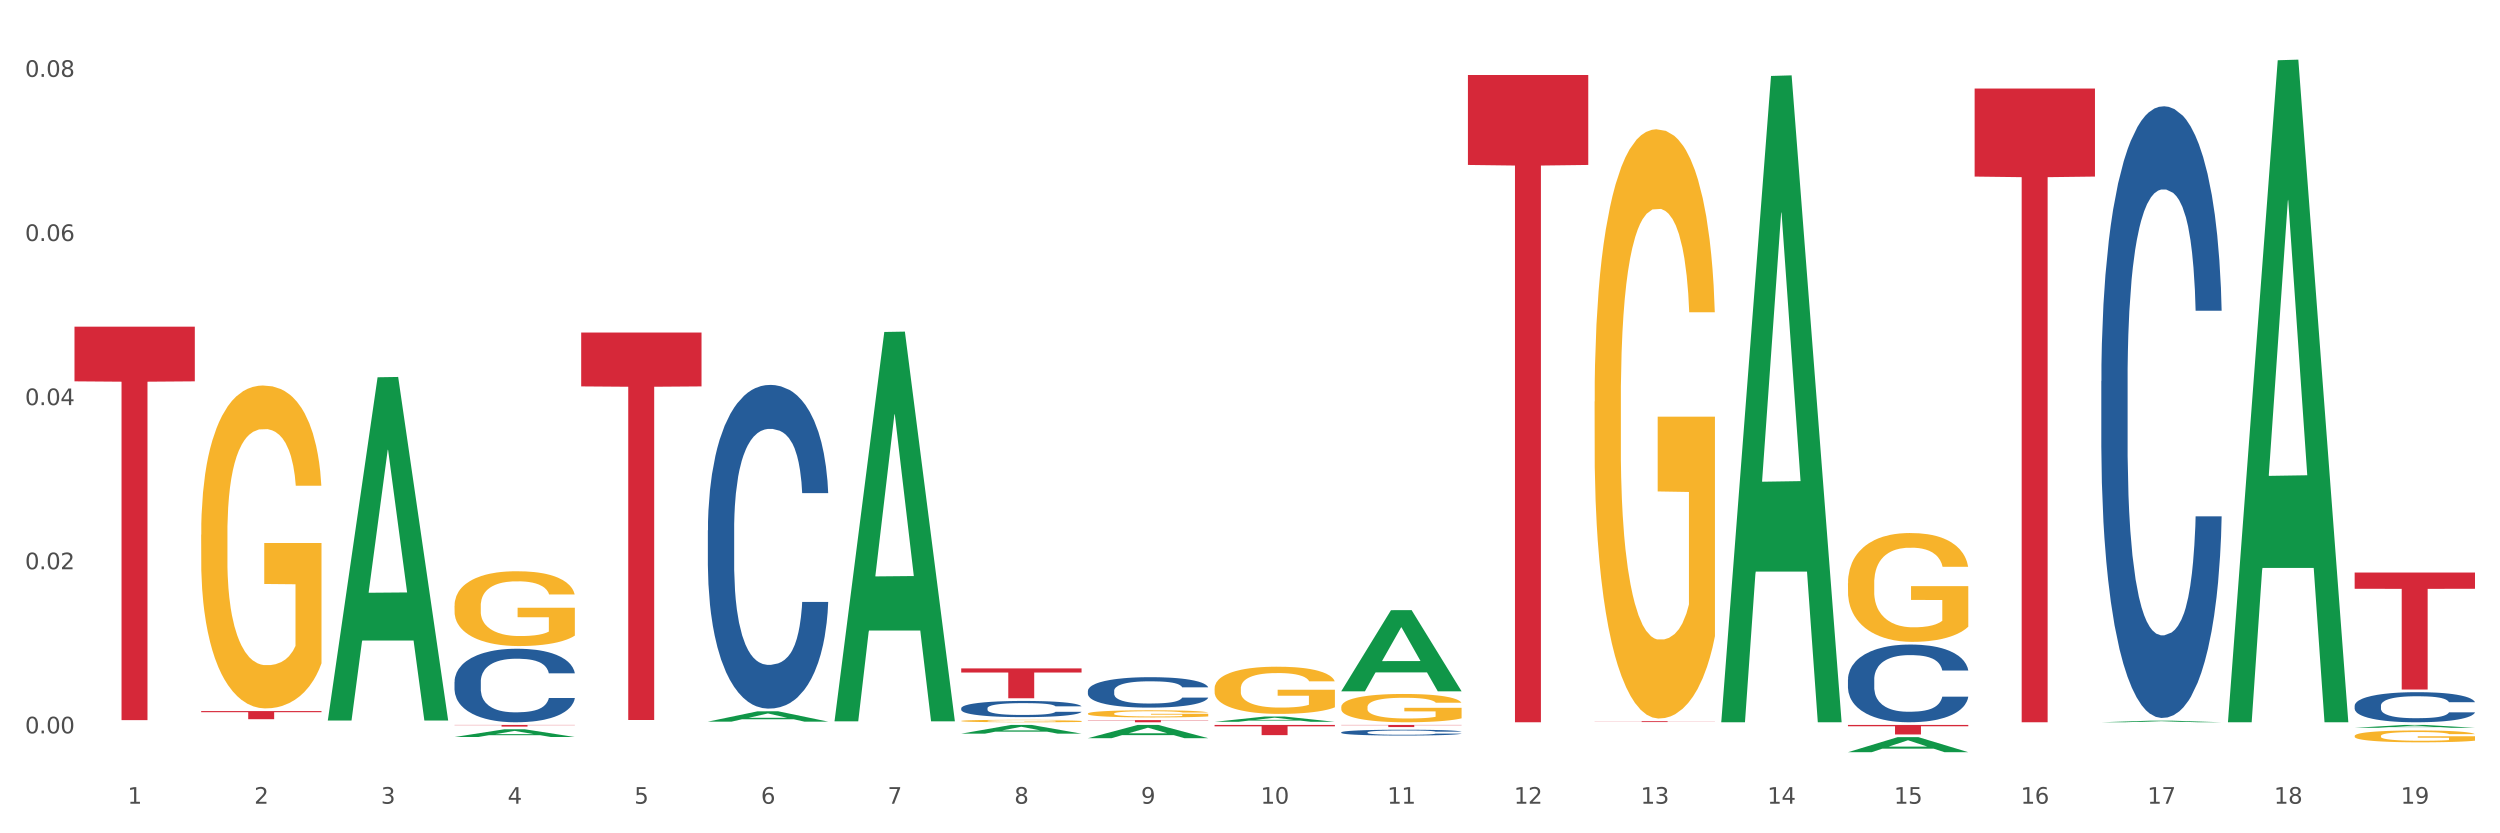 <?xml version="1.0" encoding="utf-8" standalone="no"?>
<!DOCTYPE svg PUBLIC "-//W3C//DTD SVG 1.1//EN"
  "http://www.w3.org/Graphics/SVG/1.1/DTD/svg11.dtd">
<svg xmlns:xlink="http://www.w3.org/1999/xlink" width="1080pt" height="360pt" viewBox="0 0 1080 360" xmlns="http://www.w3.org/2000/svg" version="1.1">
 <rect x="0" y="0" width="1080" height="360" fill="#333333" stroke="none"/>
 <defs>
  <style type="text/css">*{stroke-linejoin: round; stroke-linecap: butt}</style>
 </defs>
 <g id="figure_1">
  <g id="patch_1">
   <path d="M 0 360 
L 1080 360 
L 1080 0 
L 0 0 
z
" style="fill: #ffffff; stroke: #ffffff; stroke-linejoin: miter"/>
  </g>
  <g id="axes_1">
   <g id="matplotlib.axis_1">
    <g id="xtick_1">
     <g id="text_1">
      <!-- 1 -->
      <g style="fill: #4d4d4d" transform="translate(55.115 347.204) scale(0.096 -0.096)">
       <defs>
        <path id="DejaVuSans-31" d="M 794 531 
L 1825 531 
L 1825 4091 
L 703 3866 
L 703 4441 
L 1819 4666 
L 2450 4666 
L 2450 531 
L 3481 531 
L 3481 0 
L 794 0 
L 794 531 
z
" transform="scale(0.016)"/>
       </defs>
       <use xlink:href="#DejaVuSans-31"/>
      </g>
     </g>
    </g>
    <g id="xtick_2">
     <g id="text_2">
      <!-- 2 -->
      <g style="fill: #4d4d4d" transform="translate(109.839 347.204) scale(0.096 -0.096)">
       <defs>
        <path id="DejaVuSans-32" d="M 1228 531 
L 3431 531 
L 3431 0 
L 469 0 
L 469 531 
Q 828 903 1448 1529 
Q 2069 2156 2228 2338 
Q 2531 2678 2651 2914 
Q 2772 3150 2772 3378 
Q 2772 3750 2511 3984 
Q 2250 4219 1831 4219 
Q 1534 4219 1204 4116 
Q 875 4013 500 3803 
L 500 4441 
Q 881 4594 1212 4672 
Q 1544 4750 1819 4750 
Q 2544 4750 2975 4387 
Q 3406 4025 3406 3419 
Q 3406 3131 3298 2873 
Q 3191 2616 2906 2266 
Q 2828 2175 2409 1742 
Q 1991 1309 1228 531 
z
" transform="scale(0.016)"/>
       </defs>
       <use xlink:href="#DejaVuSans-32"/>
      </g>
     </g>
    </g>
    <g id="xtick_3">
     <g id="text_3">
      <!-- 3 -->
      <g style="fill: #4d4d4d" transform="translate(164.564 347.204) scale(0.096 -0.096)">
       <defs>
        <path id="DejaVuSans-33" d="M 2597 2516 
Q 3050 2419 3304 2112 
Q 3559 1806 3559 1356 
Q 3559 666 3084 287 
Q 2609 -91 1734 -91 
Q 1441 -91 1130 -33 
Q 819 25 488 141 
L 488 750 
Q 750 597 1062 519 
Q 1375 441 1716 441 
Q 2309 441 2620 675 
Q 2931 909 2931 1356 
Q 2931 1769 2642 2001 
Q 2353 2234 1838 2234 
L 1294 2234 
L 1294 2753 
L 1863 2753 
Q 2328 2753 2575 2939 
Q 2822 3125 2822 3475 
Q 2822 3834 2567 4026 
Q 2313 4219 1838 4219 
Q 1578 4219 1281 4162 
Q 984 4106 628 3988 
L 628 4550 
Q 988 4650 1302 4700 
Q 1616 4750 1894 4750 
Q 2613 4750 3031 4423 
Q 3450 4097 3450 3541 
Q 3450 3153 3228 2886 
Q 3006 2619 2597 2516 
z
" transform="scale(0.016)"/>
       </defs>
       <use xlink:href="#DejaVuSans-33"/>
      </g>
     </g>
    </g>
    <g id="xtick_4">
     <g id="text_4">
      <!-- 4 -->
      <g style="fill: #4d4d4d" transform="translate(219.288 347.204) scale(0.096 -0.096)">
       <defs>
        <path id="DejaVuSans-34" d="M 2419 4116 
L 825 1625 
L 2419 1625 
L 2419 4116 
z
M 2253 4666 
L 3047 4666 
L 3047 1625 
L 3713 1625 
L 3713 1100 
L 3047 1100 
L 3047 0 
L 2419 0 
L 2419 1100 
L 313 1100 
L 313 1709 
L 2253 4666 
z
" transform="scale(0.016)"/>
       </defs>
       <use xlink:href="#DejaVuSans-34"/>
      </g>
     </g>
    </g>
    <g id="xtick_5">
     <g id="text_5">
      <!-- 5 -->
      <g style="fill: #4d4d4d" transform="translate(274.012 347.204) scale(0.096 -0.096)">
       <defs>
        <path id="DejaVuSans-35" d="M 691 4666 
L 3169 4666 
L 3169 4134 
L 1269 4134 
L 1269 2991 
Q 1406 3038 1543 3061 
Q 1681 3084 1819 3084 
Q 2600 3084 3056 2656 
Q 3513 2228 3513 1497 
Q 3513 744 3044 326 
Q 2575 -91 1722 -91 
Q 1428 -91 1123 -41 
Q 819 9 494 109 
L 494 744 
Q 775 591 1075 516 
Q 1375 441 1709 441 
Q 2250 441 2565 725 
Q 2881 1009 2881 1497 
Q 2881 1984 2565 2268 
Q 2250 2553 1709 2553 
Q 1456 2553 1204 2497 
Q 953 2441 691 2322 
L 691 4666 
z
" transform="scale(0.016)"/>
       </defs>
       <use xlink:href="#DejaVuSans-35"/>
      </g>
     </g>
    </g>
    <g id="xtick_6">
     <g id="text_6">
      <!-- 6 -->
      <g style="fill: #4d4d4d" transform="translate(328.736 347.204) scale(0.096 -0.096)">
       <defs>
        <path id="DejaVuSans-36" d="M 2113 2584 
Q 1688 2584 1439 2293 
Q 1191 2003 1191 1497 
Q 1191 994 1439 701 
Q 1688 409 2113 409 
Q 2538 409 2786 701 
Q 3034 994 3034 1497 
Q 3034 2003 2786 2293 
Q 2538 2584 2113 2584 
z
M 3366 4563 
L 3366 3988 
Q 3128 4100 2886 4159 
Q 2644 4219 2406 4219 
Q 1781 4219 1451 3797 
Q 1122 3375 1075 2522 
Q 1259 2794 1537 2939 
Q 1816 3084 2150 3084 
Q 2853 3084 3261 2657 
Q 3669 2231 3669 1497 
Q 3669 778 3244 343 
Q 2819 -91 2113 -91 
Q 1303 -91 875 529 
Q 447 1150 447 2328 
Q 447 3434 972 4092 
Q 1497 4750 2381 4750 
Q 2619 4750 2861 4703 
Q 3103 4656 3366 4563 
z
" transform="scale(0.016)"/>
       </defs>
       <use xlink:href="#DejaVuSans-36"/>
      </g>
     </g>
    </g>
    <g id="xtick_7">
     <g id="text_7">
      <!-- 7 -->
      <g style="fill: #4d4d4d" transform="translate(383.461 347.204) scale(0.096 -0.096)">
       <defs>
        <path id="DejaVuSans-37" d="M 525 4666 
L 3525 4666 
L 3525 4397 
L 1831 0 
L 1172 0 
L 2766 4134 
L 525 4134 
L 525 4666 
z
" transform="scale(0.016)"/>
       </defs>
       <use xlink:href="#DejaVuSans-37"/>
      </g>
     </g>
    </g>
    <g id="xtick_8">
     <g id="text_8">
      <!-- 8 -->
      <g style="fill: #4d4d4d" transform="translate(438.185 347.204) scale(0.096 -0.096)">
       <defs>
        <path id="DejaVuSans-38" d="M 2034 2216 
Q 1584 2216 1326 1975 
Q 1069 1734 1069 1313 
Q 1069 891 1326 650 
Q 1584 409 2034 409 
Q 2484 409 2743 651 
Q 3003 894 3003 1313 
Q 3003 1734 2745 1975 
Q 2488 2216 2034 2216 
z
M 1403 2484 
Q 997 2584 770 2862 
Q 544 3141 544 3541 
Q 544 4100 942 4425 
Q 1341 4750 2034 4750 
Q 2731 4750 3128 4425 
Q 3525 4100 3525 3541 
Q 3525 3141 3298 2862 
Q 3072 2584 2669 2484 
Q 3125 2378 3379 2068 
Q 3634 1759 3634 1313 
Q 3634 634 3220 271 
Q 2806 -91 2034 -91 
Q 1263 -91 848 271 
Q 434 634 434 1313 
Q 434 1759 690 2068 
Q 947 2378 1403 2484 
z
M 1172 3481 
Q 1172 3119 1398 2916 
Q 1625 2713 2034 2713 
Q 2441 2713 2670 2916 
Q 2900 3119 2900 3481 
Q 2900 3844 2670 4047 
Q 2441 4250 2034 4250 
Q 1625 4250 1398 4047 
Q 1172 3844 1172 3481 
z
" transform="scale(0.016)"/>
       </defs>
       <use xlink:href="#DejaVuSans-38"/>
      </g>
     </g>
    </g>
    <g id="xtick_9">
     <g id="text_9">
      <!-- 9 -->
      <g style="fill: #4d4d4d" transform="translate(492.909 347.204) scale(0.096 -0.096)">
       <defs>
        <path id="DejaVuSans-39" d="M 703 97 
L 703 672 
Q 941 559 1184 500 
Q 1428 441 1663 441 
Q 2288 441 2617 861 
Q 2947 1281 2994 2138 
Q 2813 1869 2534 1725 
Q 2256 1581 1919 1581 
Q 1219 1581 811 2004 
Q 403 2428 403 3163 
Q 403 3881 828 4315 
Q 1253 4750 1959 4750 
Q 2769 4750 3195 4129 
Q 3622 3509 3622 2328 
Q 3622 1225 3098 567 
Q 2575 -91 1691 -91 
Q 1453 -91 1209 -44 
Q 966 3 703 97 
z
M 1959 2075 
Q 2384 2075 2632 2365 
Q 2881 2656 2881 3163 
Q 2881 3666 2632 3958 
Q 2384 4250 1959 4250 
Q 1534 4250 1286 3958 
Q 1038 3666 1038 3163 
Q 1038 2656 1286 2365 
Q 1534 2075 1959 2075 
z
" transform="scale(0.016)"/>
       </defs>
       <use xlink:href="#DejaVuSans-39"/>
      </g>
     </g>
    </g>
    <g id="xtick_10">
     <g id="text_10">
      <!-- 10 -->
      <g style="fill: #4d4d4d" transform="translate(544.58 347.204) scale(0.096 -0.096)">
       <defs>
        <path id="DejaVuSans-30" d="M 2034 4250 
Q 1547 4250 1301 3770 
Q 1056 3291 1056 2328 
Q 1056 1369 1301 889 
Q 1547 409 2034 409 
Q 2525 409 2770 889 
Q 3016 1369 3016 2328 
Q 3016 3291 2770 3770 
Q 2525 4250 2034 4250 
z
M 2034 4750 
Q 2819 4750 3233 4129 
Q 3647 3509 3647 2328 
Q 3647 1150 3233 529 
Q 2819 -91 2034 -91 
Q 1250 -91 836 529 
Q 422 1150 422 2328 
Q 422 3509 836 4129 
Q 1250 4750 2034 4750 
z
" transform="scale(0.016)"/>
       </defs>
       <use xlink:href="#DejaVuSans-31"/>
       <use xlink:href="#DejaVuSans-30" transform="translate(63.623 0)"/>
      </g>
     </g>
    </g>
    <g id="xtick_11">
     <g id="text_11">
      <!-- 11 -->
      <g style="fill: #4d4d4d" transform="translate(599.304 347.204) scale(0.096 -0.096)">
       <use xlink:href="#DejaVuSans-31"/>
       <use xlink:href="#DejaVuSans-31" transform="translate(63.623 0)"/>
      </g>
     </g>
    </g>
    <g id="xtick_12">
     <g id="text_12">
      <!-- 12 -->
      <g style="fill: #4d4d4d" transform="translate(654.028 347.204) scale(0.096 -0.096)">
       <use xlink:href="#DejaVuSans-31"/>
       <use xlink:href="#DejaVuSans-32" transform="translate(63.623 0)"/>
      </g>
     </g>
    </g>
    <g id="xtick_13">
     <g id="text_13">
      <!-- 13 -->
      <g style="fill: #4d4d4d" transform="translate(708.752 347.204) scale(0.096 -0.096)">
       <use xlink:href="#DejaVuSans-31"/>
       <use xlink:href="#DejaVuSans-33" transform="translate(63.623 0)"/>
      </g>
     </g>
    </g>
    <g id="xtick_14">
     <g id="text_14">
      <!-- 14 -->
      <g style="fill: #4d4d4d" transform="translate(763.477 347.204) scale(0.096 -0.096)">
       <use xlink:href="#DejaVuSans-31"/>
       <use xlink:href="#DejaVuSans-34" transform="translate(63.623 0)"/>
      </g>
     </g>
    </g>
    <g id="xtick_15">
     <g id="text_15">
      <!-- 15 -->
      <g style="fill: #4d4d4d" transform="translate(818.201 347.204) scale(0.096 -0.096)">
       <use xlink:href="#DejaVuSans-31"/>
       <use xlink:href="#DejaVuSans-35" transform="translate(63.623 0)"/>
      </g>
     </g>
    </g>
    <g id="xtick_16">
     <g id="text_16">
      <!-- 16 -->
      <g style="fill: #4d4d4d" transform="translate(872.925 347.204) scale(0.096 -0.096)">
       <use xlink:href="#DejaVuSans-31"/>
       <use xlink:href="#DejaVuSans-36" transform="translate(63.623 0)"/>
      </g>
     </g>
    </g>
    <g id="xtick_17">
     <g id="text_17">
      <!-- 17 -->
      <g style="fill: #4d4d4d" transform="translate(927.649 347.204) scale(0.096 -0.096)">
       <use xlink:href="#DejaVuSans-31"/>
       <use xlink:href="#DejaVuSans-37" transform="translate(63.623 0)"/>
      </g>
     </g>
    </g>
    <g id="xtick_18">
     <g id="text_18">
      <!-- 18 -->
      <g style="fill: #4d4d4d" transform="translate(982.374 347.204) scale(0.096 -0.096)">
       <use xlink:href="#DejaVuSans-31"/>
       <use xlink:href="#DejaVuSans-38" transform="translate(63.623 0)"/>
      </g>
     </g>
    </g>
    <g id="xtick_19">
     <g id="text_19">
      <!-- 19 -->
      <g style="fill: #4d4d4d" transform="translate(1037.098 347.204) scale(0.096 -0.096)">
       <use xlink:href="#DejaVuSans-31"/>
       <use xlink:href="#DejaVuSans-39" transform="translate(63.623 0)"/>
      </g>
     </g>
    </g>
    <g id="xtick_20"/>
    <g id="xtick_21"/>
    <g id="xtick_22"/>
    <g id="xtick_23"/>
    <g id="xtick_24"/>
    <g id="xtick_25"/>
    <g id="xtick_26"/>
    <g id="xtick_27"/>
    <g id="xtick_28"/>
    <g id="xtick_29"/>
    <g id="xtick_30"/>
    <g id="xtick_31"/>
    <g id="xtick_32"/>
    <g id="xtick_33"/>
    <g id="xtick_34"/>
    <g id="xtick_35"/>
    <g id="xtick_36"/>
    <g id="xtick_37"/>
   </g>
   <g id="matplotlib.axis_2">
    <g id="ytick_1">
     <g id="text_20">
      <!-- 0.00 -->
      <g style="fill: #4d4d4d" transform="translate(10.8 316.818) scale(0.096 -0.096)">
       <defs>
        <path id="DejaVuSans-2e" d="M 684 794 
L 1344 794 
L 1344 0 
L 684 0 
L 684 794 
z
" transform="scale(0.016)"/>
       </defs>
       <use xlink:href="#DejaVuSans-30"/>
       <use xlink:href="#DejaVuSans-2e" transform="translate(63.623 0)"/>
       <use xlink:href="#DejaVuSans-30" transform="translate(95.41 0)"/>
       <use xlink:href="#DejaVuSans-30" transform="translate(159.033 0)"/>
      </g>
     </g>
    </g>
    <g id="ytick_2">
     <g id="text_21">
      <!-- 0.02 -->
      <g style="fill: #4d4d4d" transform="translate(10.8 245.915) scale(0.096 -0.096)">
       <use xlink:href="#DejaVuSans-30"/>
       <use xlink:href="#DejaVuSans-2e" transform="translate(63.623 0)"/>
       <use xlink:href="#DejaVuSans-30" transform="translate(95.41 0)"/>
       <use xlink:href="#DejaVuSans-32" transform="translate(159.033 0)"/>
      </g>
     </g>
    </g>
    <g id="ytick_3">
     <g id="text_22">
      <!-- 0.04 -->
      <g style="fill: #4d4d4d" transform="translate(10.8 175.012) scale(0.096 -0.096)">
       <use xlink:href="#DejaVuSans-30"/>
       <use xlink:href="#DejaVuSans-2e" transform="translate(63.623 0)"/>
       <use xlink:href="#DejaVuSans-30" transform="translate(95.41 0)"/>
       <use xlink:href="#DejaVuSans-34" transform="translate(159.033 0)"/>
      </g>
     </g>
    </g>
    <g id="ytick_4">
     <g id="text_23">
      <!-- 0.06 -->
      <g style="fill: #4d4d4d" transform="translate(10.8 104.109) scale(0.096 -0.096)">
       <use xlink:href="#DejaVuSans-30"/>
       <use xlink:href="#DejaVuSans-2e" transform="translate(63.623 0)"/>
       <use xlink:href="#DejaVuSans-30" transform="translate(95.41 0)"/>
       <use xlink:href="#DejaVuSans-36" transform="translate(159.033 0)"/>
      </g>
     </g>
    </g>
    <g id="ytick_5">
     <g id="text_24">
      <!-- 0.08 -->
      <g style="fill: #4d4d4d" transform="translate(10.8 33.207) scale(0.096 -0.096)">
       <use xlink:href="#DejaVuSans-30"/>
       <use xlink:href="#DejaVuSans-2e" transform="translate(63.623 0)"/>
       <use xlink:href="#DejaVuSans-30" transform="translate(95.41 0)"/>
       <use xlink:href="#DejaVuSans-38" transform="translate(159.033 0)"/>
      </g>
     </g>
    </g>
    <g id="ytick_6"/>
    <g id="ytick_7"/>
    <g id="ytick_8"/>
    <g id="ytick_9"/>
   </g>
   <g id="PolyCollection_1">
    <path d="M 141.624 310.978 
L 141.677 310.839 
L 163.116 162.981 
L 172.012 162.842 
L 193.612 311.257 
L 183.321 311.257 
L 178.658 276.696 
L 156.523 276.696 
L 156.362 277.254 
L 151.86 311.257 
L 141.624 311.257 
L 141.624 310.978 
L 159.31 256.072 
L 175.871 255.932 
L 167.671 194.476 
L 167.564 194.197 
L 167.457 194.615 
L 159.257 255.932 
L 159.31 256.072 
L 141.624 310.978 
z
" clip-path="url(#paaa4f2e444)" style="fill: #109648"/>
    <path d="M 469.969 308.273 
L 470.031 308.27 
L 470.031 308.168 
L 470.153 308.081 
L 470.767 307.87 
L 471.688 307.695 
L 472.363 307.602 
L 473.038 307.526 
L 473.836 307.45 
L 474.818 307.371 
L 476.598 307.255 
L 477.703 307.196 
L 479.053 307.134 
L 481.508 307.044 
L 483.288 306.993 
L 485.13 306.951 
L 488.137 306.9 
L 490.102 306.877 
L 492.188 306.86 
L 494.705 306.849 
L 496.608 306.846 
L 500.781 306.855 
L 504.341 306.88 
L 506.06 306.9 
L 508.27 306.934 
L 509.436 306.956 
L 511.339 307.001 
L 513.303 307.061 
L 514.653 307.111 
L 516.679 307.207 
L 518.213 307.303 
L 519.625 307.421 
L 520.361 307.503 
L 520.914 307.579 
L 521.405 307.667 
L 521.896 307.805 
L 510.848 307.805 
L 510.418 307.706 
L 509.743 307.613 
L 508.761 307.523 
L 507.901 307.467 
L 506.428 307.396 
L 505.078 307.351 
L 503.666 307.317 
L 501.948 307.289 
L 500.597 307.275 
L 498.695 307.264 
L 494.95 307.266 
L 492.434 307.289 
L 490.715 307.317 
L 489.61 307.342 
L 488.628 307.371 
L 487.524 307.41 
L 486.235 307.469 
L 485.314 307.523 
L 484.393 307.591 
L 483.657 307.658 
L 482.982 307.737 
L 482.429 307.822 
L 481.999 307.909 
L 481.631 308.016 
L 481.324 308.194 
L 481.324 308.58 
L 481.447 308.667 
L 481.754 308.783 
L 482.122 308.87 
L 482.736 308.975 
L 483.288 309.045 
L 484.332 309.146 
L 485.498 309.231 
L 486.419 309.285 
L 487.339 309.33 
L 488.935 309.392 
L 490.715 309.442 
L 492.25 309.473 
L 494.337 309.502 
L 495.748 309.513 
L 496.976 309.519 
L 499.984 309.519 
L 502.132 309.51 
L 504.526 309.49 
L 506.367 309.465 
L 507.901 309.434 
L 509.62 309.383 
L 510.725 309.335 
L 510.725 308.746 
L 497.221 308.743 
L 497.221 308.352 
L 521.957 308.352 
L 521.957 309.502 
L 520.914 309.561 
L 519.748 309.614 
L 518.52 309.662 
L 516.679 309.722 
L 514.469 309.778 
L 512.505 309.817 
L 510.418 309.851 
L 507.963 309.882 
L 504.771 309.91 
L 502.807 309.922 
L 500.352 309.93 
L 497.467 309.933 
L 494.95 309.927 
L 492.495 309.913 
L 489.917 309.888 
L 487.401 309.851 
L 485.498 309.815 
L 483.595 309.769 
L 481.57 309.71 
L 479.974 309.654 
L 478.746 309.603 
L 477.396 309.538 
L 475.923 309.454 
L 474.818 309.378 
L 473.836 309.299 
L 472.793 309.197 
L 472.056 309.11 
L 471.32 309 
L 470.89 308.918 
L 470.399 308.791 
L 470.031 308.614 
L 469.969 308.273 
z
" clip-path="url(#paaa4f2e444)" style="fill: #f7b32b"/>
    <path d="M 524.693 297.436 
L 524.755 297.417 
L 524.755 296.747 
L 524.878 296.17 
L 525.491 294.773 
L 526.412 293.619 
L 527.087 293.004 
L 527.762 292.501 
L 528.56 291.998 
L 529.542 291.477 
L 531.322 290.714 
L 532.427 290.322 
L 533.778 289.913 
L 536.233 289.317 
L 538.013 288.982 
L 539.854 288.702 
L 542.862 288.367 
L 544.826 288.218 
L 546.913 288.106 
L 549.429 288.032 
L 551.332 288.013 
L 555.506 288.069 
L 559.066 288.237 
L 560.784 288.367 
L 562.994 288.591 
L 564.16 288.74 
L 566.063 289.038 
L 568.027 289.429 
L 569.377 289.764 
L 571.403 290.397 
L 572.937 291.03 
L 574.349 291.812 
L 575.086 292.352 
L 575.638 292.855 
L 576.129 293.432 
L 576.62 294.345 
L 565.572 294.345 
L 565.142 293.693 
L 564.467 293.079 
L 563.485 292.483 
L 562.626 292.11 
L 561.153 291.645 
L 559.802 291.347 
L 558.391 291.123 
L 556.672 290.937 
L 555.322 290.844 
L 553.419 290.769 
L 549.675 290.788 
L 547.158 290.937 
L 545.44 291.123 
L 544.335 291.291 
L 543.353 291.477 
L 542.248 291.738 
L 540.959 292.129 
L 540.038 292.483 
L 539.118 292.93 
L 538.381 293.376 
L 537.706 293.898 
L 537.153 294.457 
L 536.724 295.034 
L 536.355 295.741 
L 536.049 296.915 
L 536.049 299.466 
L 536.171 300.043 
L 536.478 300.807 
L 536.847 301.384 
L 537.46 302.073 
L 538.013 302.539 
L 539.056 303.209 
L 540.222 303.768 
L 541.143 304.121 
L 542.064 304.419 
L 543.66 304.829 
L 545.44 305.164 
L 546.974 305.369 
L 549.061 305.555 
L 550.473 305.63 
L 551.7 305.667 
L 554.708 305.667 
L 556.856 305.611 
L 559.25 305.481 
L 561.091 305.313 
L 562.626 305.108 
L 564.344 304.773 
L 565.449 304.457 
L 565.449 300.565 
L 551.946 300.546 
L 551.946 297.958 
L 576.682 297.958 
L 576.682 305.555 
L 575.638 305.946 
L 574.472 306.3 
L 573.244 306.617 
L 571.403 307.008 
L 569.193 307.38 
L 567.229 307.641 
L 565.142 307.865 
L 562.687 308.069 
L 559.495 308.256 
L 557.531 308.33 
L 555.076 308.386 
L 552.191 308.405 
L 549.675 308.367 
L 547.22 308.274 
L 544.642 308.107 
L 542.125 307.865 
L 540.222 307.622 
L 538.32 307.324 
L 536.294 306.933 
L 534.698 306.561 
L 533.471 306.226 
L 532.12 305.797 
L 530.647 305.239 
L 529.542 304.736 
L 528.56 304.215 
L 527.517 303.544 
L 526.78 302.967 
L 526.044 302.241 
L 525.614 301.701 
L 525.123 300.863 
L 524.755 299.689 
L 524.693 297.436 
z
" clip-path="url(#paaa4f2e444)" style="fill: #f7b32b"/>
    <path d="M 579.418 305.443 
L 579.479 305.432 
L 579.479 305.03 
L 579.602 304.684 
L 580.216 303.846 
L 581.136 303.154 
L 581.812 302.785 
L 582.487 302.483 
L 583.285 302.182 
L 584.267 301.869 
L 586.047 301.411 
L 587.152 301.177 
L 588.502 300.931 
L 590.957 300.574 
L 592.737 300.373 
L 594.578 300.205 
L 597.586 300.004 
L 599.55 299.915 
L 601.637 299.848 
L 604.154 299.803 
L 606.056 299.792 
L 610.23 299.825 
L 613.79 299.926 
L 615.509 300.004 
L 617.718 300.138 
L 618.884 300.228 
L 620.787 300.406 
L 622.751 300.641 
L 624.102 300.842 
L 626.127 301.221 
L 627.662 301.601 
L 629.073 302.07 
L 629.81 302.394 
L 630.362 302.696 
L 630.853 303.042 
L 631.344 303.589 
L 620.296 303.589 
L 619.867 303.198 
L 619.191 302.83 
L 618.209 302.472 
L 617.35 302.249 
L 615.877 301.97 
L 614.527 301.791 
L 613.115 301.657 
L 611.396 301.545 
L 610.046 301.489 
L 608.143 301.445 
L 604.399 301.456 
L 601.882 301.545 
L 600.164 301.657 
L 599.059 301.758 
L 598.077 301.869 
L 596.972 302.026 
L 595.683 302.26 
L 594.763 302.472 
L 593.842 302.74 
L 593.105 303.008 
L 592.43 303.321 
L 591.878 303.656 
L 591.448 304.002 
L 591.08 304.427 
L 590.773 305.13 
L 590.773 306.66 
L 590.896 307.006 
L 591.203 307.464 
L 591.571 307.811 
L 592.185 308.224 
L 592.737 308.503 
L 593.78 308.905 
L 594.947 309.24 
L 595.867 309.452 
L 596.788 309.631 
L 598.384 309.877 
L 600.164 310.078 
L 601.698 310.2 
L 603.785 310.312 
L 605.197 310.357 
L 606.425 310.379 
L 609.432 310.379 
L 611.58 310.346 
L 613.974 310.267 
L 615.816 310.167 
L 617.35 310.044 
L 619.069 309.843 
L 620.173 309.653 
L 620.173 307.319 
L 606.67 307.308 
L 606.67 305.756 
L 631.406 305.756 
L 631.406 310.312 
L 630.362 310.547 
L 629.196 310.759 
L 627.969 310.949 
L 626.127 311.183 
L 623.918 311.407 
L 621.953 311.563 
L 619.867 311.697 
L 617.411 311.82 
L 614.22 311.931 
L 612.256 311.976 
L 609.8 312.01 
L 606.916 312.021 
L 604.399 311.998 
L 601.944 311.943 
L 599.366 311.842 
L 596.849 311.697 
L 594.947 311.552 
L 593.044 311.373 
L 591.018 311.139 
L 589.423 310.915 
L 588.195 310.714 
L 586.845 310.457 
L 585.372 310.122 
L 584.267 309.821 
L 583.285 309.508 
L 582.241 309.106 
L 581.505 308.76 
L 580.768 308.324 
L 580.338 308 
L 579.847 307.498 
L 579.479 306.794 
L 579.418 305.443 
z
" clip-path="url(#paaa4f2e444)" style="fill: #f7b32b"/>
    <path d="M 688.866 173.478 
L 688.928 173.245 
L 688.928 164.876 
L 689.05 157.669 
L 689.664 140.233 
L 690.585 125.819 
L 691.26 118.147 
L 691.935 111.87 
L 692.733 105.593 
L 693.715 99.084 
L 695.495 89.552 
L 696.6 84.67 
L 697.95 79.555 
L 700.406 72.116 
L 702.186 67.931 
L 704.027 64.444 
L 707.034 60.259 
L 708.999 58.4 
L 711.086 57.005 
L 713.602 56.075 
L 715.505 55.842 
L 719.679 56.54 
L 723.239 58.632 
L 724.957 60.259 
L 727.167 63.049 
L 728.333 64.909 
L 730.236 68.629 
L 732.2 73.511 
L 733.55 77.695 
L 735.576 85.6 
L 737.11 93.504 
L 738.522 103.268 
L 739.258 110.01 
L 739.811 116.287 
L 740.302 123.494 
L 740.793 134.886 
L 729.745 134.886 
L 729.315 126.749 
L 728.64 119.077 
L 727.658 111.638 
L 726.799 106.988 
L 725.325 101.176 
L 723.975 97.456 
L 722.563 94.667 
L 720.845 92.342 
L 719.494 91.179 
L 717.592 90.249 
L 713.848 90.482 
L 711.331 92.342 
L 709.612 94.667 
L 708.508 96.759 
L 707.526 99.084 
L 706.421 102.338 
L 705.132 107.221 
L 704.211 111.638 
L 703.29 117.217 
L 702.554 122.797 
L 701.879 129.306 
L 701.326 136.281 
L 700.897 143.488 
L 700.528 152.322 
L 700.221 166.968 
L 700.221 198.818 
L 700.344 206.025 
L 700.651 215.557 
L 701.019 222.764 
L 701.633 231.365 
L 702.186 237.177 
L 703.229 245.547 
L 704.395 252.521 
L 705.316 256.938 
L 706.237 260.658 
L 707.832 265.773 
L 709.612 269.957 
L 711.147 272.515 
L 713.234 274.839 
L 714.645 275.769 
L 715.873 276.234 
L 718.881 276.234 
L 721.029 275.537 
L 723.423 273.909 
L 725.264 271.817 
L 726.799 269.26 
L 728.517 265.075 
L 729.622 261.123 
L 729.622 212.534 
L 716.119 212.302 
L 716.119 179.987 
L 740.854 179.987 
L 740.854 274.839 
L 739.811 279.721 
L 738.645 284.139 
L 737.417 288.091 
L 735.576 292.973 
L 733.366 297.623 
L 731.402 300.877 
L 729.315 303.667 
L 726.86 306.224 
L 723.668 308.549 
L 721.704 309.479 
L 719.249 310.176 
L 716.364 310.409 
L 713.848 309.944 
L 711.392 308.782 
L 708.814 306.689 
L 706.298 303.667 
L 704.395 300.645 
L 702.492 296.925 
L 700.467 292.043 
L 698.871 287.393 
L 697.643 283.209 
L 696.293 277.862 
L 694.82 270.887 
L 693.715 264.61 
L 692.733 258.101 
L 691.69 249.731 
L 690.953 242.525 
L 690.217 233.458 
L 689.787 226.716 
L 689.296 216.254 
L 688.928 201.608 
L 688.866 173.478 
z
" clip-path="url(#paaa4f2e444)" style="fill: #f7b32b"/>
    <path d="M 1017.212 317.93 
L 1017.273 317.925 
L 1017.273 317.756 
L 1017.396 317.611 
L 1018.01 317.26 
L 1018.931 316.969 
L 1019.606 316.815 
L 1020.281 316.688 
L 1021.079 316.562 
L 1022.061 316.43 
L 1023.841 316.238 
L 1024.946 316.14 
L 1026.296 316.037 
L 1028.751 315.887 
L 1030.531 315.803 
L 1032.373 315.732 
L 1035.38 315.648 
L 1037.344 315.611 
L 1039.431 315.582 
L 1041.948 315.564 
L 1043.85 315.559 
L 1048.024 315.573 
L 1051.584 315.615 
L 1053.303 315.648 
L 1055.512 315.704 
L 1056.679 315.742 
L 1058.581 315.817 
L 1060.546 315.915 
L 1061.896 315.999 
L 1063.921 316.159 
L 1065.456 316.318 
L 1066.868 316.515 
L 1067.604 316.651 
L 1068.157 316.777 
L 1068.648 316.922 
L 1069.139 317.152 
L 1058.09 317.152 
L 1057.661 316.988 
L 1056.986 316.833 
L 1056.004 316.683 
L 1055.144 316.59 
L 1053.671 316.473 
L 1052.321 316.398 
L 1050.909 316.341 
L 1049.19 316.295 
L 1047.84 316.271 
L 1045.937 316.252 
L 1042.193 316.257 
L 1039.677 316.295 
L 1037.958 316.341 
L 1036.853 316.384 
L 1035.871 316.43 
L 1034.766 316.496 
L 1033.477 316.594 
L 1032.557 316.683 
L 1031.636 316.796 
L 1030.899 316.908 
L 1030.224 317.039 
L 1029.672 317.18 
L 1029.242 317.325 
L 1028.874 317.503 
L 1028.567 317.798 
L 1028.567 318.44 
L 1028.69 318.585 
L 1028.997 318.777 
L 1029.365 318.923 
L 1029.979 319.096 
L 1030.531 319.213 
L 1031.575 319.382 
L 1032.741 319.522 
L 1033.662 319.611 
L 1034.582 319.686 
L 1036.178 319.789 
L 1037.958 319.874 
L 1039.493 319.925 
L 1041.579 319.972 
L 1042.991 319.991 
L 1044.219 320 
L 1047.226 320 
L 1049.375 319.986 
L 1051.768 319.953 
L 1053.61 319.911 
L 1055.144 319.86 
L 1056.863 319.775 
L 1057.968 319.696 
L 1057.968 318.717 
L 1044.464 318.712 
L 1044.464 318.061 
L 1069.2 318.061 
L 1069.2 319.972 
L 1068.157 320.07 
L 1066.99 320.159 
L 1065.763 320.239 
L 1063.921 320.337 
L 1061.712 320.431 
L 1059.748 320.497 
L 1057.661 320.553 
L 1055.206 320.604 
L 1052.014 320.651 
L 1050.05 320.67 
L 1047.595 320.684 
L 1044.71 320.689 
L 1042.193 320.679 
L 1039.738 320.656 
L 1037.16 320.614 
L 1034.644 320.553 
L 1032.741 320.492 
L 1030.838 320.417 
L 1028.813 320.319 
L 1027.217 320.225 
L 1025.989 320.141 
L 1024.639 320.033 
L 1023.166 319.892 
L 1022.061 319.766 
L 1021.079 319.635 
L 1020.035 319.466 
L 1019.299 319.321 
L 1018.562 319.138 
L 1018.133 319.002 
L 1017.642 318.791 
L 1017.273 318.496 
L 1017.212 317.93 
z
" clip-path="url(#paaa4f2e444)" style="fill: #f7b32b"/>
    <path d="M 1017.212 247.322 
L 1069.2 247.322 
L 1069.2 254.346 
L 1048.75 254.393 
L 1048.75 297.866 
L 1037.539 297.866 
L 1037.539 254.393 
L 1017.212 254.346 
L 1017.212 247.369 
L 1017.212 247.322 
z
" clip-path="url(#paaa4f2e444)" style="fill: #d62839"/>
    <path d="M 853.039 38.235 
L 905.027 38.235 
L 905.027 76.282 
L 884.577 76.539 
L 884.577 312.021 
L 873.366 312.021 
L 873.366 76.539 
L 853.039 76.282 
L 853.039 38.492 
L 853.039 38.235 
z
" clip-path="url(#paaa4f2e444)" style="fill: #d62839"/>
    <path d="M 798.315 313.17 
L 850.303 313.17 
L 850.303 313.742 
L 829.853 313.746 
L 829.853 317.281 
L 818.642 317.281 
L 818.642 313.746 
L 798.315 313.742 
L 798.315 313.174 
L 798.315 313.17 
z
" clip-path="url(#paaa4f2e444)" style="fill: #d62839"/>
    <path d="M 688.866 311.559 
L 740.854 311.559 
L 740.854 311.612 
L 720.404 311.613 
L 720.404 311.944 
L 709.193 311.944 
L 709.193 311.613 
L 688.866 311.612 
L 688.866 311.559 
L 688.866 311.559 
z
" clip-path="url(#paaa4f2e444)" style="fill: #d62839"/>
    <path d="M 634.142 32.395 
L 686.13 32.395 
L 686.13 71.254 
L 665.68 71.516 
L 665.68 312.021 
L 654.469 312.021 
L 654.469 71.516 
L 634.142 71.254 
L 634.142 32.658 
L 634.142 32.395 
z
" clip-path="url(#paaa4f2e444)" style="fill: #d62839"/>
    <path d="M 579.418 313.17 
L 631.406 313.17 
L 631.406 313.297 
L 610.956 313.298 
L 610.956 314.082 
L 599.745 314.082 
L 599.745 313.298 
L 579.418 313.297 
L 579.418 313.171 
L 579.418 313.17 
z
" clip-path="url(#paaa4f2e444)" style="fill: #d62839"/>
    <path d="M 524.693 313.17 
L 576.682 313.17 
L 576.682 313.782 
L 556.231 313.786 
L 556.231 317.571 
L 545.021 317.571 
L 545.021 313.786 
L 524.693 313.782 
L 524.693 313.175 
L 524.693 313.17 
z
" clip-path="url(#paaa4f2e444)" style="fill: #d62839"/>
    <path d="M 469.969 311.083 
L 521.957 311.083 
L 521.957 311.213 
L 501.507 311.214 
L 501.507 312.021 
L 490.296 312.021 
L 490.296 311.214 
L 469.969 311.213 
L 469.969 311.083 
L 469.969 311.083 
z
" clip-path="url(#paaa4f2e444)" style="fill: #d62839"/>
    <path d="M 415.245 288.741 
L 467.233 288.741 
L 467.233 290.536 
L 446.783 290.548 
L 446.783 301.654 
L 435.572 301.654 
L 435.572 290.548 
L 415.245 290.536 
L 415.245 288.753 
L 415.245 288.741 
z
" clip-path="url(#paaa4f2e444)" style="fill: #d62839"/>
    <path d="M 251.072 143.665 
L 303.06 143.665 
L 303.06 166.926 
L 282.61 167.083 
L 282.61 311.054 
L 271.399 311.054 
L 271.399 167.083 
L 251.072 166.926 
L 251.072 143.822 
L 251.072 143.665 
z
" clip-path="url(#paaa4f2e444)" style="fill: #d62839"/>
    <path d="M 196.348 313.17 
L 248.336 313.17 
L 248.336 313.272 
L 227.886 313.272 
L 227.886 313.898 
L 216.675 313.898 
L 216.675 313.272 
L 196.348 313.272 
L 196.348 313.171 
L 196.348 313.17 
z
" clip-path="url(#paaa4f2e444)" style="fill: #d62839"/>
    <path d="M 86.899 307.19 
L 138.887 307.19 
L 138.887 307.676 
L 118.437 307.679 
L 118.437 310.687 
L 107.226 310.687 
L 107.226 307.679 
L 86.899 307.676 
L 86.899 307.193 
L 86.899 307.19 
z
" clip-path="url(#paaa4f2e444)" style="fill: #d62839"/>
    <path d="M 86.899 230.998 
L 86.961 230.871 
L 86.961 226.284 
L 87.083 222.335 
L 87.697 212.779 
L 88.618 204.88 
L 89.293 200.676 
L 89.968 197.236 
L 90.766 193.796 
L 91.748 190.229 
L 93.528 185.005 
L 94.633 182.329 
L 95.983 179.527 
L 98.439 175.45 
L 100.219 173.156 
L 102.06 171.245 
L 105.067 168.952 
L 107.032 167.933 
L 109.118 167.168 
L 111.635 166.659 
L 113.538 166.531 
L 117.712 166.913 
L 121.272 168.06 
L 122.99 168.952 
L 125.2 170.481 
L 126.366 171.5 
L 128.269 173.538 
L 130.233 176.214 
L 131.583 178.507 
L 133.609 182.839 
L 135.143 187.171 
L 136.555 192.522 
L 137.291 196.217 
L 137.844 199.657 
L 138.335 203.606 
L 138.826 209.849 
L 127.778 209.849 
L 127.348 205.39 
L 126.673 201.185 
L 125.691 197.108 
L 124.832 194.56 
L 123.358 191.375 
L 122.008 189.337 
L 120.596 187.808 
L 118.878 186.534 
L 117.527 185.897 
L 115.625 185.387 
L 111.881 185.515 
L 109.364 186.534 
L 107.645 187.808 
L 106.541 188.955 
L 105.559 190.229 
L 104.454 192.012 
L 103.165 194.688 
L 102.244 197.108 
L 101.323 200.166 
L 100.587 203.224 
L 99.912 206.791 
L 99.359 210.614 
L 98.93 214.563 
L 98.561 219.404 
L 98.254 227.431 
L 98.254 244.886 
L 98.377 248.835 
L 98.684 254.059 
L 99.052 258.008 
L 99.666 262.722 
L 100.219 265.908 
L 101.262 270.494 
L 102.428 274.316 
L 103.349 276.737 
L 104.27 278.776 
L 105.865 281.578 
L 107.645 283.872 
L 109.18 285.273 
L 111.267 286.547 
L 112.678 287.057 
L 113.906 287.312 
L 116.914 287.312 
L 119.062 286.93 
L 121.456 286.038 
L 123.297 284.891 
L 124.832 283.49 
L 126.55 281.196 
L 127.655 279.03 
L 127.655 252.403 
L 114.152 252.275 
L 114.152 234.566 
L 138.887 234.566 
L 138.887 286.547 
L 137.844 289.223 
L 136.678 291.644 
L 135.45 293.809 
L 133.609 296.485 
L 131.399 299.033 
L 129.435 300.817 
L 127.348 302.346 
L 124.893 303.747 
L 121.701 305.021 
L 119.737 305.531 
L 117.282 305.913 
L 114.397 306.04 
L 111.881 305.786 
L 109.425 305.149 
L 106.847 304.002 
L 104.331 302.346 
L 102.428 300.689 
L 100.525 298.651 
L 98.5 295.975 
L 96.904 293.427 
L 95.676 291.134 
L 94.326 288.204 
L 92.853 284.381 
L 91.748 280.941 
L 90.766 277.374 
L 89.723 272.788 
L 88.986 268.838 
L 88.25 263.869 
L 87.82 260.174 
L 87.329 254.441 
L 86.961 246.415 
L 86.899 230.998 
z
" clip-path="url(#paaa4f2e444)" style="fill: #f7b32b"/>
    <path d="M 32.175 141.116 
L 84.163 141.116 
L 84.163 164.738 
L 63.713 164.898 
L 63.713 311.099 
L 52.502 311.099 
L 52.502 164.898 
L 32.175 164.738 
L 32.175 141.276 
L 32.175 141.116 
z
" clip-path="url(#paaa4f2e444)" style="fill: #d62839"/>
    <path d="M 196.348 294.525 
L 196.409 294.496 
L 196.409 293.684 
L 196.594 292.581 
L 197.27 290.55 
L 198.13 289.012 
L 199.605 287.213 
L 200.404 286.459 
L 201.448 285.618 
L 203.599 284.254 
L 206.057 283.093 
L 207.778 282.455 
L 209.068 282.049 
L 211.957 281.323 
L 213.616 281.004 
L 215.336 280.743 
L 216.811 280.569 
L 219.269 280.366 
L 221.236 280.279 
L 223.509 280.25 
L 225.414 280.279 
L 227.934 280.395 
L 231.621 280.743 
L 233.034 280.946 
L 234.939 281.294 
L 236.906 281.759 
L 238.504 282.223 
L 240.347 282.89 
L 242.252 283.761 
L 244.096 284.863 
L 245.386 285.879 
L 246.431 286.952 
L 247.353 288.258 
L 248.029 289.68 
L 248.336 290.869 
L 237.09 290.869 
L 236.783 289.796 
L 236.168 288.635 
L 235.554 287.852 
L 234.878 287.213 
L 233.833 286.488 
L 232.912 286.024 
L 231.375 285.473 
L 229.962 285.124 
L 228.794 284.921 
L 227.381 284.747 
L 224.37 284.573 
L 222.219 284.573 
L 220.867 284.631 
L 219.208 284.776 
L 217.794 284.979 
L 216.135 285.327 
L 214.845 285.705 
L 213.554 286.198 
L 212.817 286.546 
L 211.711 287.184 
L 210.973 287.707 
L 209.99 288.606 
L 209.437 289.244 
L 208.454 290.898 
L 208.024 292.117 
L 207.839 292.958 
L 207.716 293.887 
L 207.716 298.413 
L 208.085 300.444 
L 208.392 301.314 
L 208.884 302.301 
L 209.806 303.578 
L 211.158 304.825 
L 212.571 305.725 
L 213.739 306.276 
L 214.845 306.682 
L 215.951 307.001 
L 217.303 307.291 
L 218.409 307.466 
L 220.068 307.64 
L 222.035 307.727 
L 223.571 307.727 
L 226.705 307.582 
L 228.118 307.436 
L 229.47 307.233 
L 230.945 306.914 
L 232.113 306.566 
L 232.789 306.305 
L 233.895 305.754 
L 234.755 305.173 
L 235.492 304.506 
L 235.984 303.926 
L 236.537 303.055 
L 236.967 302.069 
L 237.09 301.547 
L 248.336 301.547 
L 248.09 302.591 
L 247.66 303.607 
L 246.8 304.97 
L 246.124 305.754 
L 245.079 306.711 
L 243.973 307.524 
L 242.437 308.423 
L 241.023 309.09 
L 239.548 309.671 
L 237.951 310.193 
L 235.062 310.918 
L 234.018 311.121 
L 231.805 311.47 
L 230.085 311.673 
L 227.565 311.876 
L 224.984 311.992 
L 222.28 312.021 
L 219.884 311.963 
L 217.241 311.789 
L 215.582 311.615 
L 213.739 311.353 
L 211.588 310.947 
L 209.56 310.454 
L 207.655 309.874 
L 205.873 309.206 
L 204.214 308.452 
L 202.063 307.204 
L 200.465 305.986 
L 199.298 304.854 
L 198.499 303.897 
L 197.7 302.678 
L 197.27 301.837 
L 196.594 299.806 
L 196.348 297.92 
L 196.348 294.525 
z
" clip-path="url(#paaa4f2e444)" style="fill: #255c99"/>
    <path d="M 305.796 229.113 
L 305.858 228.986 
L 305.858 225.409 
L 306.042 220.556 
L 306.718 211.615 
L 307.578 204.846 
L 309.053 196.928 
L 309.852 193.607 
L 310.897 189.903 
L 313.048 183.9 
L 315.506 178.791 
L 317.226 175.981 
L 318.517 174.193 
L 321.405 171 
L 323.064 169.595 
L 324.785 168.446 
L 326.26 167.679 
L 328.718 166.785 
L 330.684 166.402 
L 332.958 166.274 
L 334.863 166.402 
L 337.382 166.913 
L 341.07 168.446 
L 342.483 169.34 
L 344.388 170.872 
L 346.354 172.916 
L 347.952 174.959 
L 349.796 177.897 
L 351.701 181.729 
L 353.544 186.582 
L 354.835 191.052 
L 355.879 195.778 
L 356.801 201.525 
L 357.477 207.784 
L 357.784 213.02 
L 346.539 213.02 
L 346.232 208.295 
L 345.617 203.186 
L 345.002 199.737 
L 344.327 196.928 
L 343.282 193.734 
L 342.36 191.691 
L 340.824 189.264 
L 339.41 187.732 
L 338.243 186.838 
L 336.829 186.071 
L 333.818 185.305 
L 331.667 185.305 
L 330.316 185.56 
L 328.656 186.199 
L 327.243 187.093 
L 325.584 188.626 
L 324.293 190.286 
L 323.003 192.457 
L 322.265 193.99 
L 321.159 196.8 
L 320.422 199.099 
L 319.439 203.058 
L 318.886 205.868 
L 317.902 213.148 
L 317.472 218.512 
L 317.288 222.216 
L 317.165 226.303 
L 317.165 246.228 
L 317.534 255.168 
L 317.841 259 
L 318.332 263.343 
L 319.254 268.962 
L 320.606 274.454 
L 322.02 278.414 
L 323.187 280.84 
L 324.293 282.629 
L 325.399 284.033 
L 326.751 285.311 
L 327.857 286.077 
L 329.517 286.843 
L 331.483 287.226 
L 333.019 287.226 
L 336.153 286.588 
L 337.567 285.949 
L 338.919 285.055 
L 340.394 283.65 
L 341.561 282.118 
L 342.237 280.968 
L 343.343 278.541 
L 344.204 275.987 
L 344.941 273.049 
L 345.433 270.495 
L 345.986 266.663 
L 346.416 262.321 
L 346.539 260.022 
L 357.784 260.022 
L 357.539 264.62 
L 357.108 269.09 
L 356.248 275.093 
L 355.572 278.541 
L 354.527 282.756 
L 353.421 286.332 
L 351.885 290.292 
L 350.472 293.229 
L 348.997 295.784 
L 347.399 298.083 
L 344.511 301.276 
L 343.466 302.17 
L 341.254 303.703 
L 339.533 304.597 
L 337.014 305.491 
L 334.433 306.002 
L 331.729 306.129 
L 329.332 305.874 
L 326.69 305.107 
L 325.031 304.341 
L 323.187 303.192 
L 321.036 301.404 
L 319.008 299.232 
L 317.103 296.678 
L 315.321 293.74 
L 313.662 290.42 
L 311.511 284.927 
L 309.914 279.563 
L 308.746 274.582 
L 307.947 270.367 
L 307.148 265.003 
L 306.718 261.299 
L 306.042 252.359 
L 305.796 244.057 
L 305.796 229.113 
z
" clip-path="url(#paaa4f2e444)" style="fill: #255c99"/>
    <path d="M 415.245 305.95 
L 415.306 305.943 
L 415.306 305.764 
L 415.491 305.521 
L 416.167 305.074 
L 417.027 304.735 
L 418.502 304.338 
L 419.301 304.172 
L 420.345 303.986 
L 422.496 303.686 
L 424.954 303.43 
L 426.675 303.289 
L 427.965 303.2 
L 430.854 303.04 
L 432.513 302.97 
L 434.233 302.912 
L 435.708 302.874 
L 438.166 302.829 
L 440.133 302.81 
L 442.407 302.803 
L 444.312 302.81 
L 446.831 302.835 
L 450.518 302.912 
L 451.932 302.957 
L 453.837 303.034 
L 455.803 303.136 
L 457.401 303.238 
L 459.244 303.385 
L 461.149 303.577 
L 462.993 303.82 
L 464.283 304.044 
L 465.328 304.281 
L 466.25 304.568 
L 466.926 304.882 
L 467.233 305.144 
L 455.987 305.144 
L 455.68 304.907 
L 455.066 304.652 
L 454.451 304.479 
L 453.775 304.338 
L 452.73 304.178 
L 451.809 304.076 
L 450.272 303.954 
L 448.859 303.878 
L 447.691 303.833 
L 446.278 303.795 
L 443.267 303.756 
L 441.116 303.756 
L 439.764 303.769 
L 438.105 303.801 
L 436.692 303.846 
L 435.032 303.923 
L 433.742 304.006 
L 432.451 304.114 
L 431.714 304.191 
L 430.608 304.332 
L 429.87 304.447 
L 428.887 304.645 
L 428.334 304.786 
L 427.351 305.15 
L 426.921 305.419 
L 426.736 305.604 
L 426.613 305.809 
L 426.613 306.807 
L 426.982 307.254 
L 427.289 307.446 
L 427.781 307.663 
L 428.703 307.945 
L 430.055 308.22 
L 431.468 308.418 
L 432.636 308.54 
L 433.742 308.629 
L 434.848 308.699 
L 436.2 308.763 
L 437.306 308.802 
L 438.965 308.84 
L 440.932 308.859 
L 442.468 308.859 
L 445.602 308.827 
L 447.015 308.795 
L 448.367 308.751 
L 449.842 308.68 
L 451.01 308.603 
L 451.686 308.546 
L 452.792 308.424 
L 453.652 308.297 
L 454.39 308.149 
L 454.881 308.022 
L 455.434 307.83 
L 455.864 307.612 
L 455.987 307.497 
L 467.233 307.497 
L 466.987 307.727 
L 466.557 307.951 
L 465.697 308.252 
L 465.021 308.424 
L 463.976 308.635 
L 462.87 308.814 
L 461.334 309.013 
L 459.92 309.16 
L 458.445 309.288 
L 456.848 309.403 
L 453.959 309.563 
L 452.915 309.607 
L 450.702 309.684 
L 448.982 309.729 
L 446.462 309.774 
L 443.881 309.799 
L 441.178 309.806 
L 438.781 309.793 
L 436.138 309.755 
L 434.479 309.716 
L 432.636 309.659 
L 430.485 309.569 
L 428.457 309.46 
L 426.552 309.332 
L 424.77 309.185 
L 423.111 309.019 
L 420.96 308.744 
L 419.362 308.476 
L 418.195 308.226 
L 417.396 308.015 
L 416.597 307.747 
L 416.167 307.561 
L 415.491 307.113 
L 415.245 306.698 
L 415.245 305.95 
z
" clip-path="url(#paaa4f2e444)" style="fill: #255c99"/>
    <path d="M 469.969 298.451 
L 470.031 298.439 
L 470.031 298.103 
L 470.215 297.646 
L 470.891 296.805 
L 471.751 296.168 
L 473.226 295.423 
L 474.025 295.111 
L 475.07 294.763 
L 477.22 294.198 
L 479.679 293.717 
L 481.399 293.453 
L 482.69 293.285 
L 485.578 292.984 
L 487.237 292.852 
L 488.958 292.744 
L 490.433 292.672 
L 492.891 292.588 
L 494.857 292.552 
L 497.131 292.54 
L 499.036 292.552 
L 501.555 292.6 
L 505.242 292.744 
L 506.656 292.828 
L 508.561 292.972 
L 510.527 293.164 
L 512.125 293.357 
L 513.969 293.633 
L 515.874 293.994 
L 517.717 294.45 
L 519.008 294.871 
L 520.052 295.315 
L 520.974 295.856 
L 521.65 296.445 
L 521.957 296.937 
L 510.712 296.937 
L 510.404 296.493 
L 509.79 296.012 
L 509.175 295.688 
L 508.499 295.423 
L 507.455 295.123 
L 506.533 294.931 
L 504.997 294.702 
L 503.583 294.558 
L 502.416 294.474 
L 501.002 294.402 
L 497.991 294.33 
L 495.84 294.33 
L 494.488 294.354 
L 492.829 294.414 
L 491.416 294.498 
L 489.757 294.642 
L 488.466 294.799 
L 487.176 295.003 
L 486.438 295.147 
L 485.332 295.411 
L 484.595 295.628 
L 483.611 296 
L 483.058 296.264 
L 482.075 296.949 
L 481.645 297.454 
L 481.461 297.802 
L 481.338 298.187 
L 481.338 300.061 
L 481.706 300.902 
L 482.014 301.263 
L 482.505 301.671 
L 483.427 302.2 
L 484.779 302.717 
L 486.192 303.089 
L 487.36 303.318 
L 488.466 303.486 
L 489.572 303.618 
L 490.924 303.738 
L 492.03 303.81 
L 493.69 303.882 
L 495.656 303.918 
L 497.192 303.918 
L 500.326 303.858 
L 501.74 303.798 
L 503.092 303.714 
L 504.566 303.582 
L 505.734 303.438 
L 506.41 303.33 
L 507.516 303.101 
L 508.376 302.861 
L 509.114 302.585 
L 509.605 302.344 
L 510.159 301.984 
L 510.589 301.575 
L 510.712 301.359 
L 521.957 301.359 
L 521.711 301.792 
L 521.281 302.212 
L 520.421 302.777 
L 519.745 303.101 
L 518.7 303.498 
L 517.594 303.834 
L 516.058 304.207 
L 514.645 304.483 
L 513.17 304.723 
L 511.572 304.94 
L 508.684 305.24 
L 507.639 305.324 
L 505.427 305.468 
L 503.706 305.553 
L 501.187 305.637 
L 498.606 305.685 
L 495.902 305.697 
L 493.505 305.673 
L 490.863 305.601 
L 489.204 305.529 
L 487.36 305.42 
L 485.209 305.252 
L 483.181 305.048 
L 481.276 304.808 
L 479.494 304.531 
L 477.835 304.219 
L 475.684 303.702 
L 474.086 303.197 
L 472.919 302.729 
L 472.12 302.332 
L 471.321 301.828 
L 470.891 301.479 
L 470.215 300.638 
L 469.969 299.857 
L 469.969 298.451 
z
" clip-path="url(#paaa4f2e444)" style="fill: #255c99"/>
    <path d="M 579.418 316.366 
L 579.479 316.364 
L 579.479 316.299 
L 579.664 316.211 
L 580.34 316.05 
L 581.2 315.928 
L 582.675 315.785 
L 583.474 315.725 
L 584.518 315.658 
L 586.669 315.55 
L 589.127 315.457 
L 590.848 315.407 
L 592.138 315.374 
L 595.026 315.317 
L 596.686 315.291 
L 598.406 315.271 
L 599.881 315.257 
L 602.339 315.241 
L 604.306 315.234 
L 606.579 315.231 
L 608.484 315.234 
L 611.004 315.243 
L 614.691 315.271 
L 616.104 315.287 
L 618.009 315.314 
L 619.976 315.351 
L 621.574 315.388 
L 623.417 315.441 
L 625.322 315.51 
L 627.166 315.598 
L 628.456 315.679 
L 629.501 315.764 
L 630.423 315.868 
L 631.099 315.981 
L 631.406 316.075 
L 620.16 316.075 
L 619.853 315.99 
L 619.238 315.898 
L 618.624 315.836 
L 617.948 315.785 
L 616.903 315.727 
L 615.981 315.69 
L 614.445 315.647 
L 613.032 315.619 
L 611.864 315.603 
L 610.451 315.589 
L 607.44 315.575 
L 605.289 315.575 
L 603.937 315.58 
L 602.278 315.591 
L 600.864 315.607 
L 599.205 315.635 
L 597.915 315.665 
L 596.624 315.704 
L 595.887 315.732 
L 594.781 315.783 
L 594.043 315.824 
L 593.06 315.896 
L 592.507 315.946 
L 591.524 316.078 
L 591.094 316.175 
L 590.909 316.241 
L 590.786 316.315 
L 590.786 316.675 
L 591.155 316.836 
L 591.462 316.906 
L 591.954 316.984 
L 592.876 317.085 
L 594.228 317.185 
L 595.641 317.256 
L 596.809 317.3 
L 597.915 317.332 
L 599.021 317.358 
L 600.373 317.381 
L 601.479 317.394 
L 603.138 317.408 
L 605.105 317.415 
L 606.641 317.415 
L 609.775 317.404 
L 611.188 317.392 
L 612.54 317.376 
L 614.015 317.351 
L 615.183 317.323 
L 615.859 317.302 
L 616.965 317.258 
L 617.825 317.212 
L 618.562 317.159 
L 619.054 317.113 
L 619.607 317.044 
L 620.037 316.966 
L 620.16 316.924 
L 631.406 316.924 
L 631.16 317.007 
L 630.73 317.088 
L 629.87 317.196 
L 629.194 317.258 
L 628.149 317.334 
L 627.043 317.399 
L 625.506 317.471 
L 624.093 317.524 
L 622.618 317.57 
L 621.02 317.611 
L 618.132 317.669 
L 617.088 317.685 
L 614.875 317.713 
L 613.155 317.729 
L 610.635 317.745 
L 608.054 317.754 
L 605.35 317.756 
L 602.954 317.752 
L 600.311 317.738 
L 598.652 317.724 
L 596.809 317.703 
L 594.658 317.671 
L 592.63 317.632 
L 590.725 317.586 
L 588.943 317.533 
L 587.284 317.473 
L 585.133 317.374 
L 583.535 317.277 
L 582.367 317.187 
L 581.569 317.111 
L 580.77 317.014 
L 580.34 316.947 
L 579.664 316.786 
L 579.418 316.636 
L 579.418 316.366 
z
" clip-path="url(#paaa4f2e444)" style="fill: #255c99"/>
    <path d="M 798.315 293.528 
L 798.376 293.497 
L 798.376 292.638 
L 798.561 291.473 
L 799.237 289.326 
L 800.097 287.7 
L 801.572 285.799 
L 802.371 285.002 
L 803.415 284.112 
L 805.566 282.671 
L 808.024 281.444 
L 809.745 280.769 
L 811.035 280.34 
L 813.924 279.573 
L 815.583 279.236 
L 817.303 278.96 
L 818.778 278.776 
L 821.236 278.561 
L 823.203 278.469 
L 825.476 278.438 
L 827.381 278.469 
L 829.901 278.592 
L 833.588 278.96 
L 835.001 279.175 
L 836.906 279.543 
L 838.873 280.033 
L 840.471 280.524 
L 842.314 281.229 
L 844.219 282.149 
L 846.063 283.315 
L 847.353 284.388 
L 848.398 285.523 
L 849.32 286.903 
L 849.996 288.406 
L 850.303 289.663 
L 839.057 289.663 
L 838.75 288.529 
L 838.135 287.302 
L 837.521 286.474 
L 836.845 285.799 
L 835.8 285.032 
L 834.879 284.542 
L 833.342 283.959 
L 831.929 283.591 
L 830.761 283.376 
L 829.348 283.192 
L 826.337 283.008 
L 824.186 283.008 
L 822.834 283.069 
L 821.175 283.223 
L 819.761 283.437 
L 818.102 283.806 
L 816.812 284.204 
L 815.521 284.726 
L 814.784 285.094 
L 813.678 285.768 
L 812.94 286.32 
L 811.957 287.271 
L 811.404 287.946 
L 810.421 289.694 
L 809.991 290.982 
L 809.806 291.871 
L 809.683 292.853 
L 809.683 297.637 
L 810.052 299.784 
L 810.359 300.704 
L 810.851 301.747 
L 811.773 303.096 
L 813.125 304.415 
L 814.538 305.366 
L 815.706 305.948 
L 816.812 306.378 
L 817.918 306.715 
L 819.27 307.022 
L 820.376 307.206 
L 822.035 307.39 
L 824.002 307.482 
L 825.538 307.482 
L 828.672 307.328 
L 830.085 307.175 
L 831.437 306.96 
L 832.912 306.623 
L 834.08 306.255 
L 834.756 305.979 
L 835.862 305.396 
L 836.722 304.783 
L 837.46 304.078 
L 837.951 303.464 
L 838.504 302.544 
L 838.934 301.501 
L 839.057 300.949 
L 850.303 300.949 
L 850.057 302.053 
L 849.627 303.127 
L 848.767 304.568 
L 848.091 305.396 
L 847.046 306.408 
L 845.94 307.267 
L 844.404 308.218 
L 842.99 308.923 
L 841.515 309.537 
L 839.918 310.089 
L 837.029 310.855 
L 835.985 311.07 
L 833.772 311.438 
L 832.052 311.653 
L 829.532 311.867 
L 826.951 311.99 
L 824.247 312.021 
L 821.851 311.959 
L 819.208 311.775 
L 817.549 311.591 
L 815.706 311.315 
L 813.555 310.886 
L 811.527 310.365 
L 809.622 309.751 
L 807.84 309.046 
L 806.181 308.249 
L 804.03 306.93 
L 802.432 305.642 
L 801.265 304.446 
L 800.466 303.434 
L 799.667 302.145 
L 799.237 301.256 
L 798.561 299.109 
L 798.315 297.116 
L 798.315 293.528 
z
" clip-path="url(#paaa4f2e444)" style="fill: #255c99"/>
    <path d="M 907.763 164.647 
L 907.825 164.405 
L 907.825 157.648 
L 908.009 148.477 
L 908.685 131.584 
L 909.545 118.793 
L 911.02 103.83 
L 911.819 97.556 
L 912.864 90.557 
L 915.015 79.214 
L 917.473 69.561 
L 919.193 64.251 
L 920.484 60.873 
L 923.372 54.839 
L 925.031 52.185 
L 926.752 50.013 
L 928.227 48.565 
L 930.685 46.875 
L 932.651 46.151 
L 934.925 45.91 
L 936.83 46.151 
L 939.35 47.117 
L 943.037 50.013 
L 944.45 51.702 
L 946.355 54.598 
L 948.321 58.459 
L 949.919 62.321 
L 951.763 67.871 
L 953.668 75.111 
L 955.511 84.282 
L 956.802 92.729 
L 957.846 101.658 
L 958.768 112.518 
L 959.444 124.344 
L 959.751 134.238 
L 948.506 134.238 
L 948.199 125.309 
L 947.584 115.656 
L 946.97 109.14 
L 946.294 103.83 
L 945.249 97.797 
L 944.327 93.936 
L 942.791 89.35 
L 941.377 86.454 
L 940.21 84.765 
L 938.796 83.317 
L 935.785 81.869 
L 933.635 81.869 
L 932.283 82.351 
L 930.623 83.558 
L 929.21 85.248 
L 927.551 88.144 
L 926.26 91.281 
L 924.97 95.384 
L 924.232 98.28 
L 923.126 103.589 
L 922.389 107.933 
L 921.406 115.414 
L 920.853 120.724 
L 919.869 134.48 
L 919.439 144.616 
L 919.255 151.614 
L 919.132 159.337 
L 919.132 196.985 
L 919.501 213.879 
L 919.808 221.119 
L 920.3 229.324 
L 921.221 239.943 
L 922.573 250.32 
L 923.987 257.802 
L 925.154 262.387 
L 926.26 265.766 
L 927.366 268.42 
L 928.718 270.834 
L 929.825 272.282 
L 931.484 273.73 
L 933.45 274.454 
L 934.986 274.454 
L 938.12 273.247 
L 939.534 272.04 
L 940.886 270.351 
L 942.361 267.696 
L 943.528 264.8 
L 944.204 262.628 
L 945.31 258.043 
L 946.171 253.216 
L 946.908 247.666 
L 947.4 242.839 
L 947.953 235.599 
L 948.383 227.393 
L 948.506 223.049 
L 959.751 223.049 
L 959.506 231.738 
L 959.075 240.184 
L 958.215 251.527 
L 957.539 258.043 
L 956.495 266.007 
L 955.388 272.764 
L 953.852 280.246 
L 952.439 285.796 
L 950.964 290.623 
L 949.366 294.967 
L 946.478 301 
L 945.433 302.69 
L 943.221 305.586 
L 941.5 307.275 
L 938.981 308.965 
L 936.4 309.93 
L 933.696 310.171 
L 931.299 309.689 
L 928.657 308.241 
L 926.998 306.793 
L 925.154 304.621 
L 923.003 301.242 
L 920.975 297.139 
L 919.07 292.312 
L 917.288 286.762 
L 915.629 280.487 
L 913.478 270.11 
L 911.881 259.974 
L 910.713 250.562 
L 909.914 242.598 
L 909.115 232.462 
L 908.685 225.463 
L 908.009 208.569 
L 907.763 192.883 
L 907.763 164.647 
z
" clip-path="url(#paaa4f2e444)" style="fill: #255c99"/>
    <path d="M 1017.212 304.859 
L 1017.273 304.847 
L 1017.273 304.515 
L 1017.458 304.064 
L 1018.134 303.232 
L 1018.994 302.603 
L 1020.469 301.866 
L 1021.268 301.558 
L 1022.312 301.213 
L 1024.463 300.655 
L 1026.921 300.18 
L 1028.642 299.919 
L 1029.932 299.752 
L 1032.821 299.455 
L 1034.48 299.325 
L 1036.2 299.218 
L 1037.675 299.147 
L 1040.133 299.064 
L 1042.1 299.028 
L 1044.374 299.016 
L 1046.279 299.028 
L 1048.798 299.075 
L 1052.485 299.218 
L 1053.899 299.301 
L 1055.804 299.444 
L 1057.77 299.634 
L 1059.368 299.824 
L 1061.211 300.097 
L 1063.116 300.453 
L 1064.96 300.904 
L 1066.25 301.32 
L 1067.295 301.76 
L 1068.217 302.294 
L 1068.893 302.876 
L 1069.2 303.363 
L 1057.954 303.363 
L 1057.647 302.923 
L 1057.033 302.448 
L 1056.418 302.128 
L 1055.742 301.866 
L 1054.697 301.569 
L 1053.776 301.379 
L 1052.239 301.154 
L 1050.826 301.011 
L 1049.658 300.928 
L 1048.245 300.857 
L 1045.234 300.786 
L 1043.083 300.786 
L 1041.731 300.809 
L 1040.072 300.869 
L 1038.659 300.952 
L 1036.999 301.094 
L 1035.709 301.249 
L 1034.418 301.451 
L 1033.681 301.593 
L 1032.575 301.855 
L 1031.837 302.068 
L 1030.854 302.436 
L 1030.301 302.698 
L 1029.318 303.375 
L 1028.888 303.874 
L 1028.703 304.218 
L 1028.58 304.598 
L 1028.58 306.451 
L 1028.949 307.282 
L 1029.256 307.638 
L 1029.748 308.042 
L 1030.67 308.565 
L 1032.022 309.075 
L 1033.435 309.444 
L 1034.603 309.669 
L 1035.709 309.836 
L 1036.815 309.966 
L 1038.167 310.085 
L 1039.273 310.156 
L 1040.932 310.227 
L 1042.899 310.263 
L 1044.435 310.263 
L 1047.569 310.204 
L 1048.982 310.144 
L 1050.334 310.061 
L 1051.809 309.931 
L 1052.977 309.788 
L 1053.653 309.681 
L 1054.759 309.455 
L 1055.619 309.218 
L 1056.357 308.945 
L 1056.848 308.707 
L 1057.401 308.351 
L 1057.831 307.947 
L 1057.954 307.733 
L 1069.2 307.733 
L 1068.954 308.161 
L 1068.524 308.577 
L 1067.664 309.135 
L 1066.988 309.455 
L 1065.943 309.847 
L 1064.837 310.18 
L 1063.301 310.548 
L 1061.887 310.821 
L 1060.412 311.059 
L 1058.815 311.273 
L 1055.926 311.569 
L 1054.882 311.653 
L 1052.67 311.795 
L 1050.949 311.878 
L 1048.429 311.961 
L 1045.848 312.009 
L 1043.145 312.021 
L 1040.748 311.997 
L 1038.105 311.926 
L 1036.446 311.855 
L 1034.603 311.748 
L 1032.452 311.581 
L 1030.424 311.379 
L 1028.519 311.142 
L 1026.737 310.869 
L 1025.078 310.56 
L 1022.927 310.049 
L 1021.329 309.55 
L 1020.162 309.087 
L 1019.363 308.695 
L 1018.564 308.197 
L 1018.134 307.852 
L 1017.458 307.021 
L 1017.212 306.249 
L 1017.212 304.859 
z
" clip-path="url(#paaa4f2e444)" style="fill: #255c99"/>
    <path d="M 415.245 311.448 
L 415.306 311.447 
L 415.306 311.412 
L 415.429 311.382 
L 416.043 311.309 
L 416.964 311.248 
L 417.639 311.216 
L 418.314 311.19 
L 419.112 311.164 
L 420.094 311.136 
L 421.874 311.096 
L 422.979 311.076 
L 424.329 311.055 
L 426.784 311.023 
L 428.564 311.006 
L 430.406 310.991 
L 433.413 310.974 
L 435.377 310.966 
L 437.464 310.96 
L 439.981 310.956 
L 441.883 310.955 
L 446.057 310.958 
L 449.617 310.967 
L 451.336 310.974 
L 453.545 310.985 
L 454.712 310.993 
L 456.614 311.009 
L 458.579 311.029 
L 459.929 311.047 
L 461.954 311.08 
L 463.489 311.113 
L 464.901 311.154 
L 465.637 311.182 
L 466.19 311.208 
L 466.681 311.238 
L 467.172 311.286 
L 456.123 311.286 
L 455.694 311.252 
L 455.019 311.22 
L 454.036 311.189 
L 453.177 311.169 
L 451.704 311.145 
L 450.354 311.129 
L 448.942 311.118 
L 447.223 311.108 
L 445.873 311.103 
L 443.97 311.099 
L 440.226 311.1 
L 437.71 311.108 
L 435.991 311.118 
L 434.886 311.127 
L 433.904 311.136 
L 432.799 311.15 
L 431.51 311.17 
L 430.59 311.189 
L 429.669 311.212 
L 428.932 311.236 
L 428.257 311.263 
L 427.705 311.292 
L 427.275 311.322 
L 426.907 311.359 
L 426.6 311.42 
L 426.6 311.554 
L 426.723 311.584 
L 427.03 311.624 
L 427.398 311.654 
L 428.012 311.69 
L 428.564 311.714 
L 429.608 311.749 
L 430.774 311.779 
L 431.695 311.797 
L 432.615 311.813 
L 434.211 311.834 
L 435.991 311.851 
L 437.526 311.862 
L 439.612 311.872 
L 441.024 311.876 
L 442.252 311.878 
L 445.259 311.878 
L 447.408 311.875 
L 449.801 311.868 
L 451.643 311.859 
L 453.177 311.849 
L 454.896 311.831 
L 456.001 311.815 
L 456.001 311.611 
L 442.497 311.61 
L 442.497 311.475 
L 467.233 311.475 
L 467.233 311.872 
L 466.19 311.892 
L 465.023 311.911 
L 463.796 311.927 
L 461.954 311.948 
L 459.745 311.967 
L 457.781 311.981 
L 455.694 311.993 
L 453.239 312.003 
L 450.047 312.013 
L 448.083 312.017 
L 445.628 312.02 
L 442.743 312.021 
L 440.226 312.019 
L 437.771 312.014 
L 435.193 312.005 
L 432.677 311.993 
L 430.774 311.98 
L 428.871 311.964 
L 426.846 311.944 
L 425.25 311.924 
L 424.022 311.907 
L 422.672 311.885 
L 421.199 311.855 
L 420.094 311.829 
L 419.112 311.802 
L 418.068 311.767 
L 417.332 311.737 
L 416.595 311.699 
L 416.166 311.67 
L 415.675 311.627 
L 415.306 311.565 
L 415.245 311.448 
z
" clip-path="url(#paaa4f2e444)" style="fill: #f7b32b"/>
    <path d="M 196.348 261.711 
L 196.409 261.682 
L 196.409 260.619 
L 196.532 259.704 
L 197.146 257.49 
L 198.066 255.659 
L 198.742 254.685 
L 199.417 253.888 
L 200.215 253.091 
L 201.197 252.264 
L 202.977 251.054 
L 204.082 250.434 
L 205.432 249.784 
L 207.887 248.84 
L 209.667 248.308 
L 211.508 247.865 
L 214.516 247.334 
L 216.48 247.098 
L 218.567 246.921 
L 221.084 246.803 
L 222.986 246.773 
L 227.16 246.862 
L 230.72 247.127 
L 232.439 247.334 
L 234.648 247.688 
L 235.815 247.924 
L 237.717 248.397 
L 239.681 249.017 
L 241.032 249.548 
L 243.057 250.552 
L 244.592 251.556 
L 246.003 252.796 
L 246.74 253.652 
L 247.292 254.449 
L 247.783 255.364 
L 248.275 256.811 
L 237.226 256.811 
L 236.797 255.777 
L 236.121 254.803 
L 235.139 253.858 
L 234.28 253.268 
L 232.807 252.53 
L 231.457 252.058 
L 230.045 251.703 
L 228.326 251.408 
L 226.976 251.26 
L 225.073 251.142 
L 221.329 251.172 
L 218.813 251.408 
L 217.094 251.703 
L 215.989 251.969 
L 215.007 252.264 
L 213.902 252.678 
L 212.613 253.298 
L 211.693 253.858 
L 210.772 254.567 
L 210.035 255.276 
L 209.36 256.102 
L 208.808 256.988 
L 208.378 257.903 
L 208.01 259.025 
L 207.703 260.885 
L 207.703 264.929 
L 207.826 265.845 
L 208.133 267.055 
L 208.501 267.97 
L 209.115 269.063 
L 209.667 269.801 
L 210.711 270.863 
L 211.877 271.749 
L 212.797 272.31 
L 213.718 272.782 
L 215.314 273.432 
L 217.094 273.963 
L 218.628 274.288 
L 220.715 274.583 
L 222.127 274.701 
L 223.355 274.76 
L 226.362 274.76 
L 228.51 274.672 
L 230.904 274.465 
L 232.746 274.2 
L 234.28 273.875 
L 235.999 273.343 
L 237.104 272.841 
L 237.104 266.671 
L 223.6 266.642 
L 223.6 262.538 
L 248.336 262.538 
L 248.336 274.583 
L 247.292 275.203 
L 246.126 275.764 
L 244.899 276.266 
L 243.057 276.886 
L 240.848 277.477 
L 238.884 277.89 
L 236.797 278.244 
L 234.341 278.569 
L 231.15 278.864 
L 229.186 278.982 
L 226.73 279.071 
L 223.846 279.1 
L 221.329 279.041 
L 218.874 278.894 
L 216.296 278.628 
L 213.779 278.244 
L 211.877 277.86 
L 209.974 277.388 
L 207.948 276.768 
L 206.353 276.178 
L 205.125 275.646 
L 203.775 274.967 
L 202.302 274.081 
L 201.197 273.284 
L 200.215 272.458 
L 199.171 271.395 
L 198.435 270.48 
L 197.698 269.328 
L 197.269 268.472 
L 196.777 267.144 
L 196.409 265.284 
L 196.348 261.711 
z
" clip-path="url(#paaa4f2e444)" style="fill: #f7b32b"/>
    <path d="M 798.315 251.994 
L 798.376 251.951 
L 798.376 250.405 
L 798.499 249.074 
L 799.113 245.853 
L 800.033 243.191 
L 800.709 241.773 
L 801.384 240.614 
L 802.182 239.454 
L 803.164 238.252 
L 804.944 236.491 
L 806.049 235.589 
L 807.399 234.645 
L 809.854 233.27 
L 811.634 232.497 
L 813.475 231.853 
L 816.483 231.08 
L 818.447 230.737 
L 820.534 230.479 
L 823.051 230.307 
L 824.953 230.264 
L 829.127 230.393 
L 832.687 230.779 
L 834.406 231.08 
L 836.615 231.595 
L 837.782 231.939 
L 839.684 232.626 
L 841.648 233.528 
L 842.999 234.301 
L 845.024 235.761 
L 846.559 237.221 
L 847.97 239.025 
L 848.707 240.27 
L 849.259 241.43 
L 849.75 242.761 
L 850.242 244.865 
L 839.193 244.865 
L 838.764 243.362 
L 838.088 241.945 
L 837.106 240.571 
L 836.247 239.712 
L 834.774 238.638 
L 833.424 237.951 
L 832.012 237.436 
L 830.293 237.006 
L 828.943 236.792 
L 827.04 236.62 
L 823.296 236.663 
L 820.78 237.006 
L 819.061 237.436 
L 817.956 237.822 
L 816.974 238.252 
L 815.869 238.853 
L 814.58 239.755 
L 813.66 240.571 
L 812.739 241.602 
L 812.002 242.632 
L 811.327 243.835 
L 810.775 245.123 
L 810.345 246.454 
L 809.977 248.086 
L 809.67 250.792 
L 809.67 256.675 
L 809.793 258.007 
L 810.1 259.767 
L 810.468 261.099 
L 811.082 262.688 
L 811.634 263.761 
L 812.678 265.307 
L 813.844 266.596 
L 814.764 267.412 
L 815.685 268.099 
L 817.281 269.043 
L 819.061 269.816 
L 820.595 270.289 
L 822.682 270.718 
L 824.094 270.89 
L 825.322 270.976 
L 828.329 270.976 
L 830.477 270.847 
L 832.871 270.546 
L 834.713 270.16 
L 836.247 269.688 
L 837.966 268.915 
L 839.071 268.185 
L 839.071 259.209 
L 825.567 259.166 
L 825.567 253.197 
L 850.303 253.197 
L 850.303 270.718 
L 849.259 271.62 
L 848.093 272.436 
L 846.866 273.166 
L 845.024 274.068 
L 842.815 274.927 
L 840.851 275.528 
L 838.764 276.043 
L 836.308 276.516 
L 833.117 276.945 
L 831.153 277.117 
L 828.697 277.246 
L 825.813 277.289 
L 823.296 277.203 
L 820.841 276.988 
L 818.263 276.602 
L 815.746 276.043 
L 813.844 275.485 
L 811.941 274.798 
L 809.915 273.896 
L 808.32 273.037 
L 807.092 272.264 
L 805.742 271.277 
L 804.269 269.988 
L 803.164 268.829 
L 802.182 267.626 
L 801.138 266.08 
L 800.402 264.749 
L 799.665 263.074 
L 799.236 261.829 
L 798.744 259.896 
L 798.376 257.191 
L 798.315 251.994 
z
" clip-path="url(#paaa4f2e444)" style="fill: #f7b32b"/>
    <path d="M 743.591 311.496 
L 743.644 311.234 
L 765.083 32.811 
L 773.979 32.549 
L 795.579 312.021 
L 785.288 312.021 
L 780.625 246.942 
L 758.49 246.942 
L 758.329 247.992 
L 753.827 312.021 
L 743.591 312.021 
L 743.591 311.496 
L 761.277 208.104 
L 777.838 207.842 
L 769.638 92.117 
L 769.531 91.592 
L 769.424 92.379 
L 761.224 207.842 
L 761.277 208.104 
L 743.591 311.496 
z
" clip-path="url(#paaa4f2e444)" style="fill: #109648"/>
    <path d="M 907.763 312.019 
L 907.817 312.019 
L 929.255 311.321 
L 938.152 311.321 
L 959.751 312.021 
L 949.461 312.021 
L 944.798 311.858 
L 922.663 311.858 
L 922.502 311.86 
L 918 312.021 
L 907.763 312.021 
L 907.763 312.019 
L 925.45 311.761 
L 942.011 311.76 
L 933.811 311.47 
L 933.704 311.469 
L 933.597 311.471 
L 925.396 311.76 
L 925.45 311.761 
L 907.763 312.019 
z
" clip-path="url(#paaa4f2e444)" style="fill: #109648"/>
    <path d="M 798.315 324.937 
L 798.368 324.931 
L 819.807 318.437 
L 828.704 318.431 
L 850.303 324.95 
L 840.012 324.95 
L 835.35 323.432 
L 813.215 323.432 
L 813.054 323.456 
L 808.552 324.95 
L 798.315 324.95 
L 798.315 324.937 
L 816.002 322.526 
L 832.563 322.52 
L 824.362 319.82 
L 824.255 319.808 
L 824.148 319.827 
L 815.948 322.52 
L 816.002 322.526 
L 798.315 324.937 
z
" clip-path="url(#paaa4f2e444)" style="fill: #109648"/>
    <path d="M 579.418 298.576 
L 579.471 298.544 
L 600.91 263.596 
L 609.807 263.563 
L 631.406 298.642 
L 621.115 298.642 
L 616.453 290.474 
L 594.317 290.474 
L 594.157 290.605 
L 589.655 298.642 
L 579.418 298.642 
L 579.418 298.576 
L 597.104 285.599 
L 613.666 285.566 
L 605.465 271.04 
L 605.358 270.974 
L 605.251 271.073 
L 597.051 285.566 
L 597.104 285.599 
L 579.418 298.576 
z
" clip-path="url(#paaa4f2e444)" style="fill: #109648"/>
    <path d="M 524.693 311.827 
L 524.747 311.825 
L 546.185 309.556 
L 555.082 309.554 
L 576.682 311.831 
L 566.391 311.831 
L 561.728 311.301 
L 539.593 311.301 
L 539.432 311.309 
L 534.93 311.831 
L 524.693 311.831 
L 524.693 311.827 
L 542.38 310.985 
L 558.941 310.982 
L 550.741 310.04 
L 550.634 310.035 
L 550.527 310.042 
L 542.327 310.982 
L 542.38 310.985 
L 524.693 311.827 
z
" clip-path="url(#paaa4f2e444)" style="fill: #109648"/>
    <path d="M 469.969 318.887 
L 470.023 318.881 
L 491.461 313.176 
L 500.358 313.17 
L 521.957 318.898 
L 511.667 318.898 
L 507.004 317.564 
L 484.869 317.564 
L 484.708 317.585 
L 480.206 318.898 
L 469.969 318.898 
L 469.969 318.887 
L 487.656 316.768 
L 504.217 316.763 
L 496.017 314.391 
L 495.91 314.38 
L 495.802 314.397 
L 487.602 316.763 
L 487.656 316.768 
L 469.969 318.887 
z
" clip-path="url(#paaa4f2e444)" style="fill: #109648"/>
    <path d="M 415.245 316.939 
L 415.299 316.935 
L 436.737 313.174 
L 445.634 313.17 
L 467.233 316.946 
L 456.943 316.946 
L 452.28 316.067 
L 430.145 316.067 
L 429.984 316.081 
L 425.482 316.946 
L 415.245 316.946 
L 415.245 316.939 
L 432.932 315.542 
L 449.493 315.538 
L 441.293 313.975 
L 441.185 313.968 
L 441.078 313.979 
L 432.878 315.538 
L 432.932 315.542 
L 415.245 316.939 
z
" clip-path="url(#paaa4f2e444)" style="fill: #109648"/>
    <path d="M 962.488 311.483 
L 962.541 311.214 
L 983.98 26.028 
L 992.877 25.759 
L 1014.476 312.021 
L 1004.185 312.021 
L 999.522 245.361 
L 977.387 245.361 
L 977.227 246.436 
L 972.724 312.021 
L 962.488 312.021 
L 962.488 311.483 
L 980.174 205.58 
L 996.735 205.311 
L 988.535 86.775 
L 988.428 86.237 
L 988.321 87.044 
L 980.121 205.311 
L 980.174 205.58 
L 962.488 311.483 
z
" clip-path="url(#paaa4f2e444)" style="fill: #109648"/>
    <path d="M 360.521 311.287 
L 360.574 311.129 
L 382.013 143.411 
L 390.91 143.253 
L 412.509 311.603 
L 402.218 311.603 
L 397.555 272.4 
L 375.42 272.4 
L 375.26 273.033 
L 370.757 311.603 
L 360.521 311.603 
L 360.521 311.287 
L 378.207 249.005 
L 394.768 248.847 
L 386.568 179.136 
L 386.461 178.82 
L 386.354 179.294 
L 378.154 248.847 
L 378.207 249.005 
L 360.521 311.287 
z
" clip-path="url(#paaa4f2e444)" style="fill: #109648"/>
    <path d="M 196.348 318.388 
L 196.401 318.385 
L 217.84 315.051 
L 226.737 315.047 
L 248.336 318.395 
L 238.045 318.395 
L 233.383 317.615 
L 211.247 317.615 
L 211.087 317.628 
L 206.585 318.395 
L 196.348 318.395 
L 196.348 318.388 
L 214.034 317.15 
L 230.596 317.147 
L 222.395 315.761 
L 222.288 315.755 
L 222.181 315.764 
L 213.981 317.147 
L 214.034 317.15 
L 196.348 318.388 
z
" clip-path="url(#paaa4f2e444)" style="fill: #109648"/>
    <path d="M 305.796 311.742 
L 305.85 311.738 
L 327.288 307.283 
L 336.185 307.279 
L 357.784 311.75 
L 347.494 311.75 
L 342.831 310.709 
L 320.696 310.709 
L 320.535 310.726 
L 316.033 311.75 
L 305.796 311.75 
L 305.796 311.742 
L 323.483 310.088 
L 340.044 310.083 
L 331.844 308.232 
L 331.737 308.224 
L 331.63 308.236 
L 323.429 310.083 
L 323.483 310.088 
L 305.796 311.742 
z
" clip-path="url(#paaa4f2e444)" style="fill: #109648"/>
    <path d="M 1017.212 314.407 
L 1017.266 314.406 
L 1038.704 313.172 
L 1047.601 313.17 
L 1069.2 314.409 
L 1058.91 314.409 
L 1054.247 314.121 
L 1032.112 314.121 
L 1031.951 314.126 
L 1027.449 314.409 
L 1017.212 314.409 
L 1017.212 314.407 
L 1034.899 313.949 
L 1051.46 313.948 
L 1043.26 313.435 
L 1043.152 313.432 
L 1043.045 313.436 
L 1034.845 313.948 
L 1034.899 313.949 
L 1017.212 314.407 
z
" clip-path="url(#paaa4f2e444)" style="fill: #109648"/>
   </g>
  </g>
 </g>
 <defs>
  <clipPath id="paaa4f2e444">
   <rect x="32.175" y="10.8" width="1037.025" height="329.109"/>
  </clipPath>
 </defs>
</svg>
